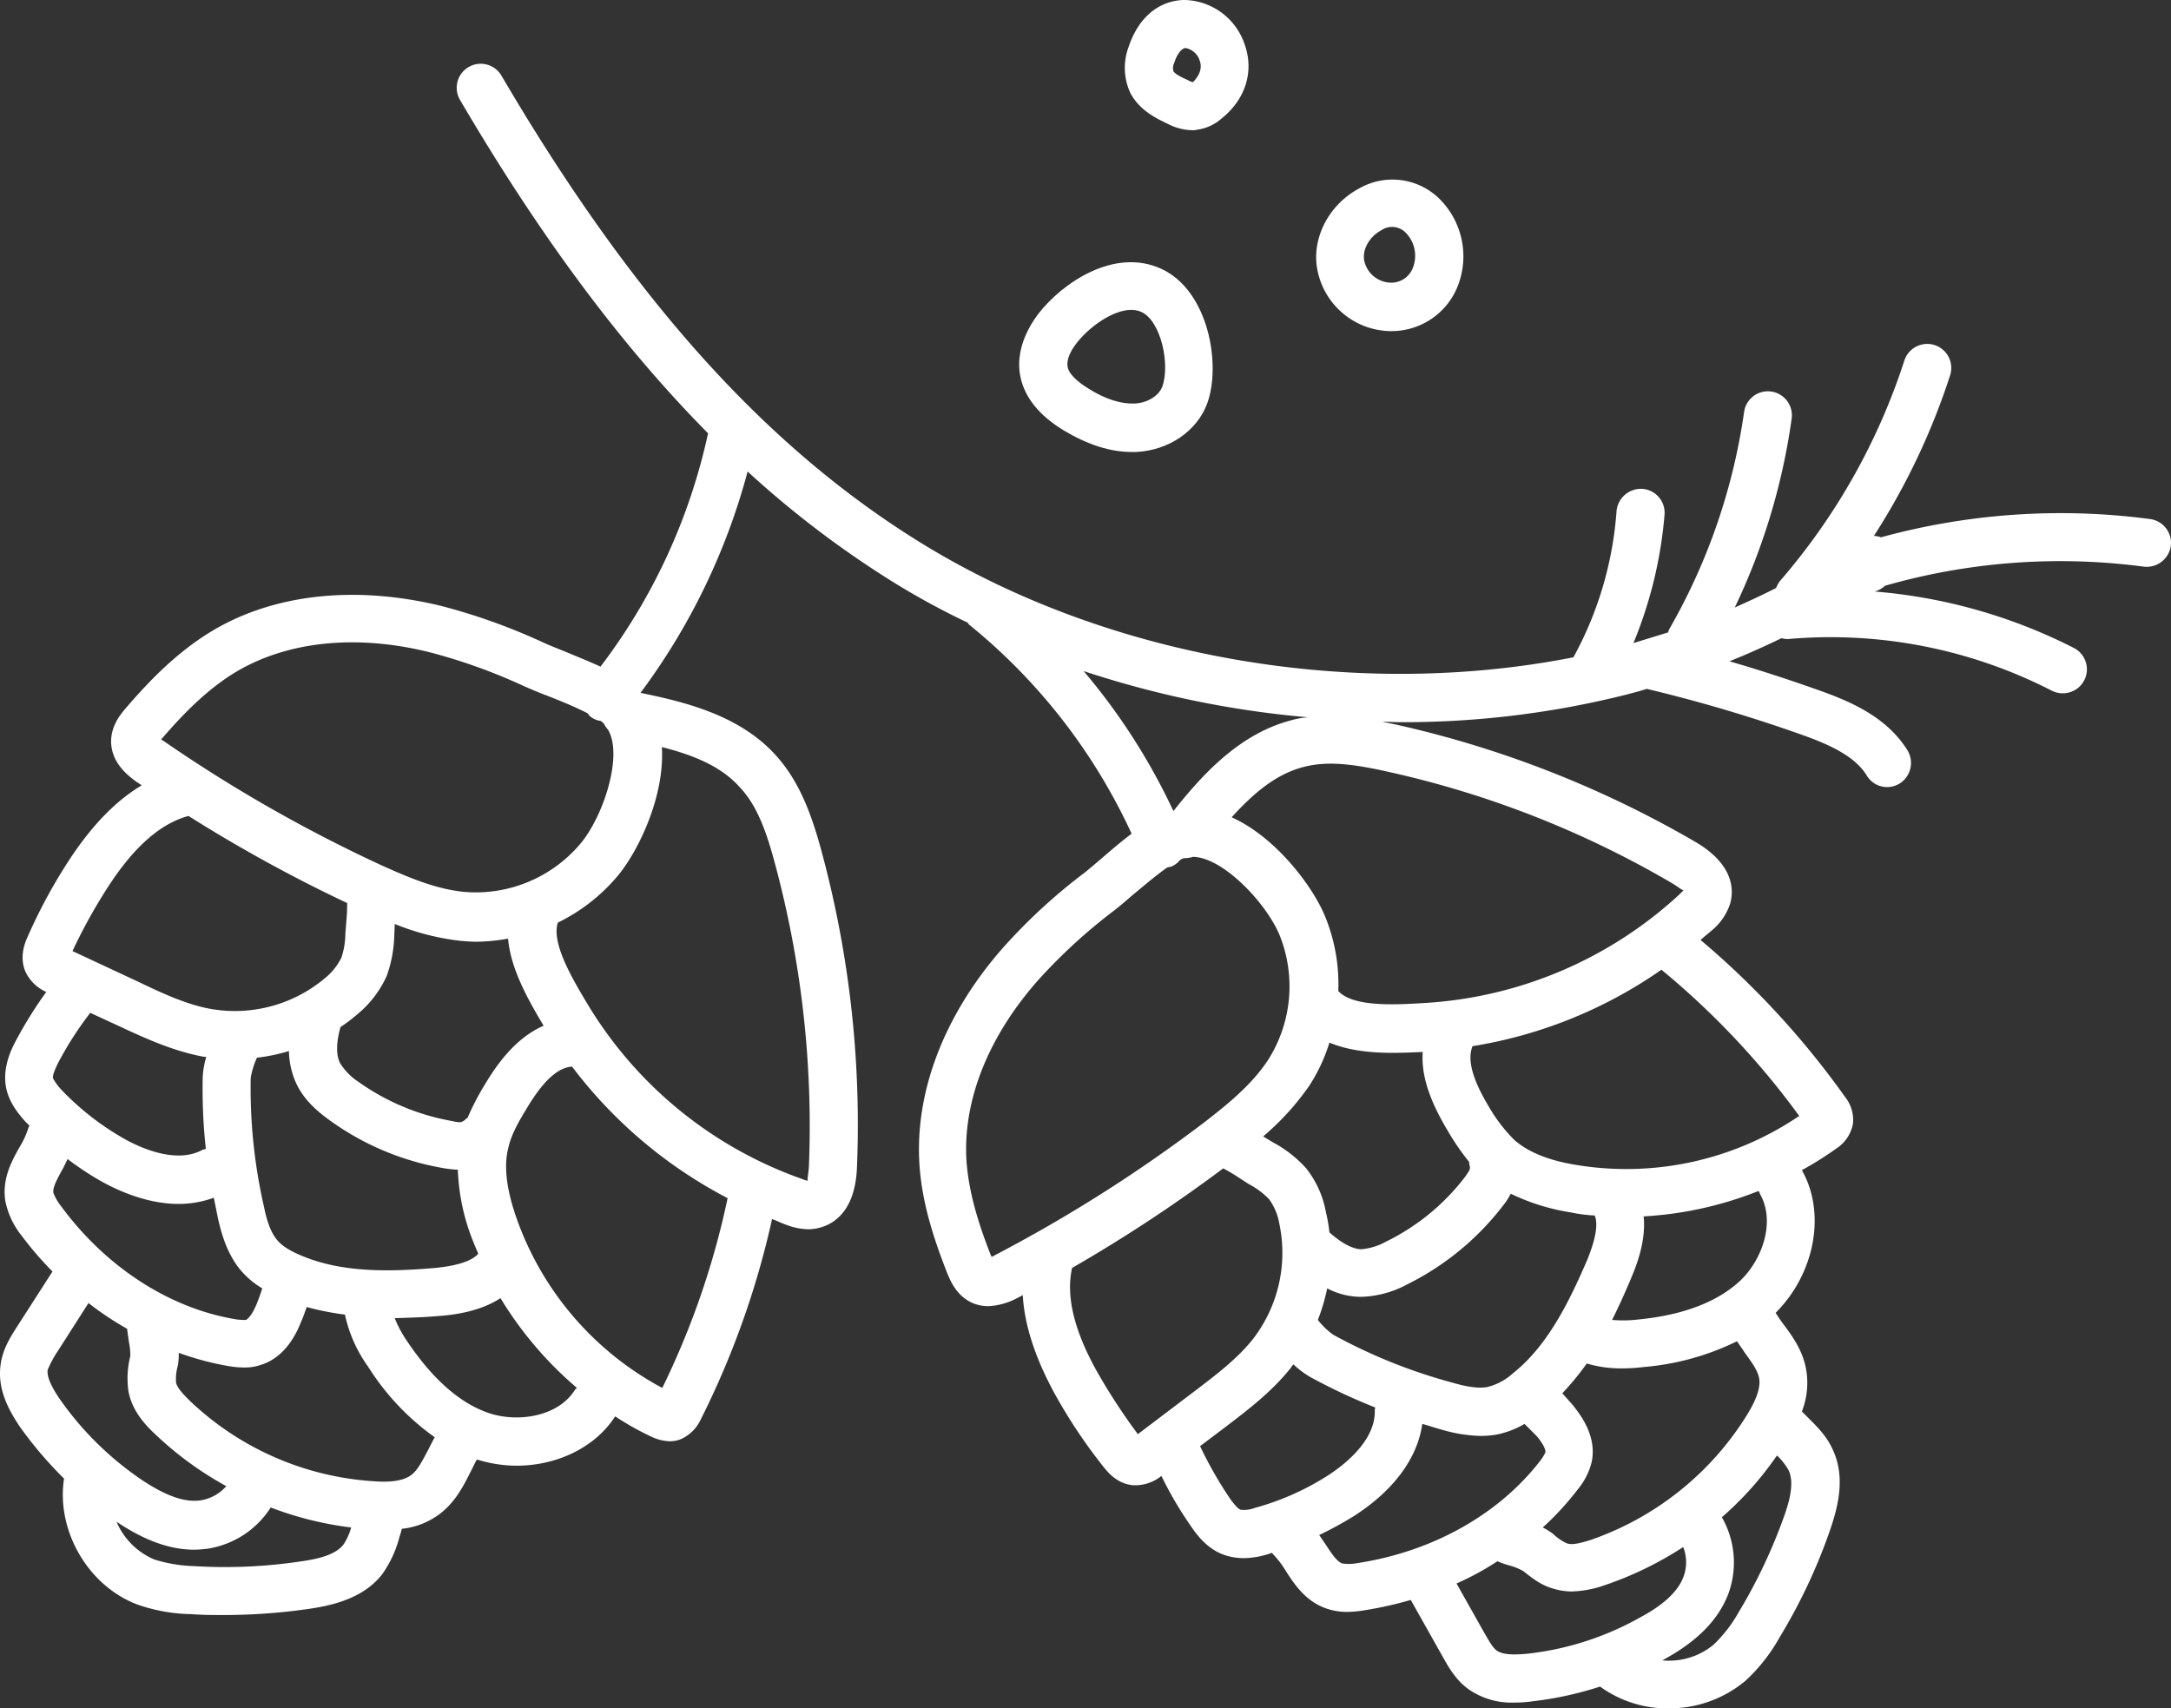 <svg id="Livello_1" data-name="Livello 1" xmlns="http://www.w3.org/2000/svg" viewBox="0 0 488.46 384.4"><rect x="0" y="0" width="488.46" height="384.4" fill="#333333" stroke="none"/><defs><style>.cls-1{fill:#fff;}</style></defs><path class="cls-1" d="M20.2,390.5c-1.8,11.7,5.4,24.1,16.4,28.3A38.39,38.39,0,0,0,48.8,421c2.5.2,5,.2,7.6.2a135,135,0,0,0,19-1.4c5.4-.8,12.2-2.4,16.4-7.8a25.73,25.73,0,0,0,3.9-8.5,15.43,15.43,0,0,0,.5-1.7,17.16,17.16,0,0,0,8.6-3.4c3.5-2.7,5.3-6.3,6.9-9.5.5-.9.9-1.9,1.4-2.7a30.08,30.08,0,0,0,8.9,1.4c9.1,0,17.7-4.1,22.2-11.1a63,63,0,0,0,8,4.5,10.32,10.32,0,0,0,4.2,1.1,6.72,6.72,0,0,0,2.4-.4,8.88,8.88,0,0,0,4.6-4.4,193.45,193.45,0,0,0,16.1-45.2c1.1.4,2.1.9,3.2,1.3a14.59,14.59,0,0,0,5,1,9.69,9.69,0,0,0,2.3-.3c3-.7,8.2-3.4,8.6-13.6a235.53,235.53,0,0,0-7.9-70.9c-2.1-7.8-4.8-15.8-10.5-22-8.2-9-20.6-11.9-30.3-13.9A146.63,146.63,0,0,0,174,163.9a221.36,221.36,0,0,0,33.6,25.4,173,173,0,0,0,15.9,8.6c.2.2.2.4.4.5a131.12,131.12,0,0,1,36.5,47c-2.3,1.7-4.6,3.7-6.7,5.5-1.4,1.2-2.7,2.3-3.8,3.2a127.1,127.1,0,0,0-18.3,16.8c-13,14.7-19.7,31.7-19,47.8.4,9.4,3.4,18.1,6.2,25.3.7,1.7,2,5.2,5.6,6.9a9,9,0,0,0,3.8.8,15.28,15.28,0,0,0,6.6-1.9,10.91,10.91,0,0,0,1.1-.6c.4,6.8,2.8,14.2,7.3,22.4a118.69,118.69,0,0,0,10.9,16.3c.9,1.1,3,3.8,6.7,4.1h.6a9.37,9.37,0,0,0,5.7-2.1,82.52,82.52,0,0,0,6.5,11.1c1.8,2.7,4.2,5.6,8,6.8a13.86,13.86,0,0,0,4,.6,19.19,19.19,0,0,0,5.5-.9l.9-.3c.1.1.1.2.2.3a20.88,20.88,0,0,1,2.9,3.8c2,3.1,4.5,6.9,9.3,8.5a14.52,14.52,0,0,0,4.5.7,27.13,27.13,0,0,0,4.1-.4,84,84,0,0,0,10.2-2.3l7.2,12.8c1.3,2.3,3,5.4,6.1,7.5a16.94,16.94,0,0,0,10,2.8,27.66,27.66,0,0,0,4.2-.3,78.29,78.29,0,0,0,15.1-3.3,25.68,25.68,0,0,0,15.4,4.9,26.61,26.61,0,0,0,17.3-6.2,39.12,39.12,0,0,0,7.7-9.8,125.2,125.2,0,0,0,11.3-24c1.9-5.5,3.5-12,.7-18.1-1.4-3.2-3.7-5.4-5.7-7.4l-1.3-1.3a17.65,17.65,0,0,0,1-9.2c-.7-4.4-3.1-7.7-5.2-10.5-.6-.8-1.2-1.7-1.7-2.5,8.8-8.8,11.4-22.4,5.9-32.1a78.54,78.54,0,0,0,7.8-4.9,8.46,8.46,0,0,0,3.7-5.6,8.34,8.34,0,0,0-1.8-6,190.91,190.91,0,0,0-32.5-35.3c.9-.8,1.8-1.5,2.6-2.2a13,13,0,0,0,4.1-6.1c.8-3,.8-8.8-8.1-13.9A236.25,236.25,0,0,0,320.6,221c-1.2-.3-2.5-.5-3.8-.8,1.3,0,2.6.1,3.9.1a205.88,205.88,0,0,0,51-6.2c1.5-.4,3.1-.8,4.6-1.3a339.91,339.91,0,0,1,34.8,10.3c5.6,2,11.9,4.6,14.7,9.2a5.32,5.32,0,0,0,4.6,2.6,5.38,5.38,0,0,0,2.8-.8,5.48,5.48,0,0,0,1.8-7.4c-4.7-7.6-12.9-11.1-20.3-13.7-6.5-2.3-13.2-4.5-19.8-6.4,4-1.6,7.8-3.3,11.7-5.2a6.75,6.75,0,0,0,1.4.2,108.94,108.94,0,0,1,59.4,11.6,5.42,5.42,0,0,0,2.5.6,5.4,5.4,0,0,0,2.5-10.2,120.19,120.19,0,0,0-44.8-12.7,5.76,5.76,0,0,0,2.3-1.3,143.14,143.14,0,0,1,58.2-4.3,5.49,5.49,0,0,0,6.1-4.6,5.42,5.42,0,0,0-4.6-6.1,153.05,153.05,0,0,0-60.6,4.1,4.53,4.53,0,0,0-1.6-.3,154.71,154.71,0,0,0,17.2-36.3,5.41,5.41,0,0,0-10.3-3.3,143.16,143.16,0,0,1-28,49.7,6.47,6.47,0,0,0-.9,1.6c-3.1,1.6-6.2,3-9.3,4.4A144.89,144.89,0,0,0,408.9,152a5.4,5.4,0,1,0-10.7-1.5,136.87,136.87,0,0,1-16.8,48.8,4.12,4.12,0,0,0-.3.8l-7.8,2.4a96.26,96.26,0,0,0,7-28.9,5.39,5.39,0,0,0-5-5.8,5.52,5.52,0,0,0-5.8,5,80.43,80.43,0,0,1-9.7,32.9c-49.2,9.7-104.5.2-146.4-25.5-35.2-21.6-65.3-55.1-94.8-105.4a5.4,5.4,0,1,0-9.3,5.5c18,30.7,36.3,55.3,55.8,75a133.29,133.29,0,0,1-24.2,52.5c-2.6-1.2-5.4-2.3-8-3.4-1.7-.7-3.3-1.3-4.6-1.9a136.81,136.81,0,0,0-23.4-8.4c-19.1-4.6-37.2-2.7-51.1,5.5-8.1,4.8-14.4,11.4-19.5,17.3-1.2,1.4-3.7,4.2-3.5,8.2.3,4.8,4.2,7.5,5.8,8.7.4.2.7.5,1.1.7-5.9,3.5-11.3,9.1-16.4,16.9A119.32,119.32,0,0,0,12,268.6c-.6,1.3-1.9,4.5-.5,7.8a9.3,9.3,0,0,0,4.7,4.6,94.48,94.48,0,0,0-6.8,10.9c-1,1.9-3,5.8-2.3,10.3.6,3.5,2.7,6.1,4.6,8.2a4.62,4.62,0,0,1,.7.7c0,.1-.1.2-.2.4a18.41,18.41,0,0,1-2,4.4c-1.8,3.2-4,7.2-3.2,12.2a18.25,18.25,0,0,0,3.7,7.8,74.67,74.67,0,0,0,6.9,8L9.7,356.2c-1.4,2.2-3.4,5.2-3.8,8.9-.7,5.5,2,10.2,4.4,13.8A89.45,89.45,0,0,0,20.2,390.5Zm209.5-50.3a3,3,0,0,1-.8.4c-.1-.1-.1-.3-.2-.4-2.5-6.4-5.1-14.1-5.5-21.9-.6-13.3,5.1-27.5,16.3-40.1h0a123.36,123.36,0,0,1,16.8-15.4c1.2-.9,2.7-2.2,4.2-3.5,2.3-1.9,5.2-4.4,7.9-6.3.3-.1.6-.1.9-.2a5,5,0,0,0,2-1.5,3.55,3.55,0,0,1,.9-.4,6.45,6.45,0,0,0,2-.3c6.7.1,16.3,10.2,19.4,17.4a30.87,30.87,0,0,1-2.5,28.3c-3.6,5.5-9,9.9-14.3,14A332.16,332.16,0,0,1,229.7,340.2Zm134.9-8.9c.8,2,.2,5.3-1.7,10-4.1,9.5-8.9,19.3-16.7,25.5a13.24,13.24,0,0,1-5.8,3.1c-2.2.4-5.1-.2-7.5-.9a120.86,120.86,0,0,1-27.2-10.9,17.08,17.08,0,0,1-3.4-3.3,44.44,44.44,0,0,0,2.1-7.1,16.54,16.54,0,0,0,7.3,1.9h.5a23.15,23.15,0,0,0,10.2-2.8,61.76,61.76,0,0,0,21.7-17.9,15.32,15.32,0,0,0,1.6-2.5,47.67,47.67,0,0,0,13.5,4.2A33.27,33.27,0,0,0,364.6,331.3Zm32,28.3c.6.9,1.2,1.7,1.7,2.5,1.6,2.2,3,4.1,3.3,5.9.4,2.6-1.3,5.8-2.7,8.1a67.24,67.24,0,0,1-35.5,28.3c-1.7.5-3.7,1.1-5,.7a10.61,10.61,0,0,1-3.1-2.1,15.76,15.76,0,0,0-2.4-1.5,63.93,63.93,0,0,0,7.9-8.6,15.33,15.33,0,0,0,3.1-6.1c1.3-6.1-2.9-11.1-4.2-12.8l-2.4-2.7a59.4,59.4,0,0,0,5.5-6.7,26.71,26.71,0,0,0,7.8,1.1,40.7,40.7,0,0,0,5-.3A58.81,58.81,0,0,0,396.6,359.6Zm-65.1-47.4a54.8,54.8,0,0,0,4.8,7c.1.2,0,.4.1.7a1.66,1.66,0,0,1,0,1.2c-.2.4-.7,1.1-.9,1.4a50,50,0,0,1-17.9,14.7,13.85,13.85,0,0,1-5.6,1.7c-2-.1-4.4-1.4-7.1-3.8a34,34,0,0,0-.8-4.6,22.17,22.17,0,0,0-4.5-9.9,27.48,27.48,0,0,0-7.3-5.7l-2-1.2c-.1-.1-.2-.1-.3-.2a58.73,58.73,0,0,0,10.3-11.3,38.23,38.23,0,0,0,4.6-9.8c4.3,1.8,9.3,2.3,14.2,2.3,2.4,0,4.7-.1,6.8-.2C325.4,301,328.7,307.5,331.5,312.2Zm-78.9,54.2c-5.2-9.3-7-17-5.6-23.3a338.13,338.13,0,0,0,34-22.4,40.06,40.06,0,0,1,3.7,2.2l2,1.3a18.26,18.26,0,0,1,4.6,3.4,13,13,0,0,1,2.3,5.4,31.75,31.75,0,0,1-5.9,26.1c-3.4,4.3-8.1,7.9-12.7,11.4l-13.2,10A136,136,0,0,1,252.6,366.4Zm32.3,31.1c-.8-.3-2.1-2.1-2.5-2.7a88.76,88.76,0,0,1-6.6-11.6l5.7-4.3c5.1-3.9,10.4-7.9,14.7-13.3a5.55,5.55,0,0,1,.6-.8,21,21,0,0,0,3.7,2.8,131.2,131.2,0,0,0,14.7,6.9c0,.2-.1.4-.1.7.2,7-7.4,12.6-10.7,14.7a59.57,59.57,0,0,1-16.3,7.2A6.75,6.75,0,0,1,284.9,397.5Zm26.4,12a10.3,10.3,0,0,1-3.5.1c-1.2-.4-2.4-2.2-3.7-4.2-.5-.7-1-1.5-1.5-2.2a82.44,82.44,0,0,0,7.7-4.2c9.1-5.8,14.4-13.1,15.5-20.8,1.5.4,2.9.9,4.4,1.3a33.7,33.7,0,0,0,8.7,1.4,21.86,21.86,0,0,0,3.6-.3,20.39,20.39,0,0,0,6.3-2.4l2.7,2.7c2.2,2.6,2,3.6,2,3.7a10.81,10.81,0,0,1-1.1,1.8C343.1,398.5,328.2,406.9,311.3,409.5Zm38.2,20.4c-2.2.2-5.2.4-6.8-.6-1.1-.7-2-2.5-2.9-4l-6.3-11.2a62.84,62.84,0,0,0,9.2-5,20,20,0,0,0,2.9,1,14.11,14.11,0,0,1,2.9,1.2c1.8,1.4,3.9,3.2,6.9,4a14.38,14.38,0,0,0,4,.6,24.33,24.33,0,0,0,7.4-1.4,78.3,78.3,0,0,0,17.7-8.6,9.38,9.38,0,0,1,.1,6.6q-1.8,5-9.9,9.3A66.58,66.58,0,0,1,349.5,429.9Zm57.8-31.2a119.56,119.56,0,0,1-10.4,22,30.86,30.86,0,0,1-5.6,7.2,15.69,15.69,0,0,1-11.5,3.5c5-2.7,12-7.3,14.9-15.1a20.49,20.49,0,0,0-1.5-17.1,74.38,74.38,0,0,0,12.4-13.9,14.36,14.36,0,0,1,2.6,3.3C409.5,391.3,408.5,395.3,407.3,398.7Zm-5.5-72.2c3.5,6.2.5,14.7-4.4,19.4-5.1,4.8-12.8,7.8-23,8.8a29,29,0,0,1-5.9.1c1.5-3,2.9-6.1,4.2-9.2,1-2.4,3.5-8.2,2.9-14.1a81.8,81.8,0,0,0,25.8-5.7C401.7,326,401.7,326.3,401.8,326.5Zm8.8-17.6A69.28,69.28,0,0,1,360.9,320c-6.5-1-11.2-2.9-14.4-5.7a36.38,36.38,0,0,1-5.8-7.6c-3.7-6.2-4.8-10.5-3.6-13.5h0A102.73,102.73,0,0,0,379.6,276,179.18,179.18,0,0,1,410.6,308.9Zm-29-52.6c1.9,1.1,2.7,1.9,3,1.8l-1,1a92.52,92.52,0,0,1-57.5,24.4c-6.5.4-15.9.9-19.2-2.7a40.25,40.25,0,0,0-3.1-17.1c-2.9-6.8-11.1-17.6-20.9-22,5-5.5,10-9.7,16.1-11.3,5.6-1.5,11.7-.6,19.3,1.1A220.76,220.76,0,0,1,381.6,256.3Zm-85.4-36.4c-11.8,3.1-20.2,12.6-26.4,20.4a140.85,140.85,0,0,0-20.2-31.5,221.1,221.1,0,0,0,50.5,10.4A17.78,17.78,0,0,0,296.2,219.9ZM73.7,409.1a115.2,115.2,0,0,1-24.2,1.1,33.25,33.25,0,0,1-9-1.5,16.06,16.06,0,0,1-8.5-8.5c4.2,2.8,10.4,6.3,17.5,6.3.9,0,1.8-.1,2.8-.2A20.55,20.55,0,0,0,66.7,397a76.17,76.17,0,0,0,18.1,4.5,13.5,13.5,0,0,1-1.7,3.8C81.3,407.7,77.2,408.6,73.7,409.1Zm24.6-19.4c-2.1,1.6-5.8,1.6-8.4,1.4a66,66,0,0,1-41.5-18.2c-1.2-1.2-2.7-2.7-3-4a10.9,10.9,0,0,1,.4-3.8,14.15,14.15,0,0,0,.2-2.9,65,65,0,0,0,11.3,3,19.83,19.83,0,0,0,3.5.3,10.39,10.39,0,0,0,3.4-.5c6-1.7,8.5-7.7,9.3-9.7.5-1.1.9-2.3,1.3-3.4a62.28,62.28,0,0,0,8.6,1.7,31.23,31.23,0,0,0,5.2,11.7,56.22,56.22,0,0,0,15,15.9c-.5.9-1,1.9-1.4,2.7C100.8,386.5,99.8,388.6,98.3,389.7ZM19.6,303a12.42,12.42,0,0,1-1.9-2.6c-.1-.9.9-2.9,1.2-3.5a76.38,76.38,0,0,1,7.2-11.2l6.5,3c5.8,2.7,11.9,5.5,18.6,6.8a3.4,3.4,0,0,0,1,.1,20.34,20.34,0,0,0-.8,4.5,125.45,125.45,0,0,0,.7,16.2,6.37,6.37,0,0,1-.7.2c-6.1,3.4-14.6-.7-17.9-2.6A60.83,60.83,0,0,1,19.6,303Zm44-7.2a41.77,41.77,0,0,0,7.2-1.5,18.25,18.25,0,0,0,1.7,7.4c1.8,3.8,5,6.4,7.5,8.2a61.21,61.21,0,0,0,25.9,10.8,25.82,25.82,0,0,0,2.9.3,47.45,47.45,0,0,0,2.6,13.9c.6,1.7,1.3,3.4,2,5-1.4,1.6-4.6,2.7-9.7,3.2-10.4.9-21.2,1.1-30.4-2.9-2.6-1.1-4.4-2.3-5.4-3.7-1.4-1.8-2.2-4.6-2.7-7.1a119.43,119.43,0,0,1-3-29.1A18.57,18.57,0,0,1,63.6,295.8Zm29.2-18.4a29.24,29.24,0,0,0,1.7-9.1l.1-2.3v-.3a55.52,55.52,0,0,0,14.8,3.8c1.2.1,2.4.2,3.6.2a41.67,41.67,0,0,0,7.1-.7c.6,6.9,4.6,13.9,8,19.6-6.2,2.7-10.4,8.5-13.2,13.2a58.39,58.39,0,0,0-3.9,7.5c-.2.2-.4.2-.5.4a2.66,2.66,0,0,1-1,.6,5,5,0,0,1-1.7-.2,51.93,51.93,0,0,1-21.4-8.9,13.62,13.62,0,0,1-4.1-4.2c-.9-1.8-.9-4.5.1-8.1a35.83,35.83,0,0,0,3.7-2.8A24,24,0,0,0,92.8,277.4Zm42.3,93.2c-3.8,6-12.8,7.3-19.2,5.2-6.6-2.2-12.8-7.7-18.5-16.2a26.09,26.09,0,0,1-2.8-5.2c3.4-.1,6.8-.2,10.1-.5,2.6-.2,8.8-.8,13.7-4a83.09,83.09,0,0,0,17.2,20.2A2.25,2.25,0,0,0,135.1,370.6Zm19.7-.5a69.42,69.42,0,0,1-33-38.8c-2.1-6.2-2.7-11.3-1.6-15.4.7-3,2.4-5.9,4.1-8.7,3.7-6.2,7-9.2,10.2-9.4h0a104.1,104.1,0,0,0,35,29.6A183,183,0,0,1,154.8,370.1Zm25.4-117.8a226.87,226.87,0,0,1,7.6,67.7c-.1,2.2-.5,3.3-.2,3.5a5.79,5.79,0,0,1-1.3-.4,92,92,0,0,1-48.4-39.5c-3.3-5.5-8.1-13.6-6.6-18.2A41.06,41.06,0,0,0,145,254.6c4.7-5.8,10.4-18,9.7-28.7,7.1,1.8,13.3,4.3,17.5,9C176.1,239,178.2,244.8,180.2,252.3ZM42.3,223.9c4.5-5.2,10.1-11.1,16.9-15.1,11.5-6.7,26.7-8.3,43-4.3a125.91,125.91,0,0,1,21.5,7.7c1.4.6,3.2,1.4,5.1,2.1,2.8,1.1,6.3,2.5,9.2,4,.2.2.3.5.6.7a4.3,4.3,0,0,0,2.3,1,2.7,2.7,0,0,1,.8.7,6,6,0,0,0,.9,1.3c3.4,5.8-1,19.3-6.1,25.5a30.81,30.81,0,0,1-26.1,11c-6.6-.6-13-3.4-19-6.1a330.7,330.7,0,0,1-48.7-27.8,4.23,4.23,0,0,1-.7-.5C42.1,224.1,42.2,224,42.3,223.9ZM30.2,257.2c5.8-8.9,11.7-14.1,18-15.8A335,335,0,0,0,83.9,261c0,2.2-.1,2.9-.2,4.3l-.2,2.4a17.73,17.73,0,0,1-.9,5.6,14,14,0,0,1-3.7,4.6,31.47,31.47,0,0,1-25.8,6.9c-5.4-1-10.8-3.5-16-6l-15-7A121.25,121.25,0,0,1,30.2,257.2Zm-2,66.2c6.2,3.5,12.3,5.3,17.8,5.3a23,23,0,0,0,7.9-1.4l.9,4.5c.8,3.6,2,7.8,4.8,11.4a19.21,19.21,0,0,0,5.2,4.5c-.4,1.2-.8,2.4-1.3,3.6-1.3,3.1-2.3,3.4-2.3,3.5a14.77,14.77,0,0,1-2.1-.1c-15-2.4-29.4-11.7-39.5-25.4a11.54,11.54,0,0,1-1.8-3.1c-.2-1.2.9-3.2,2-5.2.4-.7.8-1.6,1.2-2.4A69.29,69.29,0,0,0,28.2,323.4Zm-9.4,38.4L25.7,351a69.25,69.25,0,0,0,8.7,5.8c.1,1.1.3,2.1.4,3a13.51,13.51,0,0,1,.3,3.2,20.29,20.29,0,0,0-.4,7.9c.8,4.2,3.5,7.3,6.1,9.7a76.34,76.34,0,0,0,15.9,11.6,9.65,9.65,0,0,1-5.8,3.2c-3.6.5-7.7-1-12.9-4.4a71.14,71.14,0,0,1-18.9-18.6c-1.2-1.8-2.8-4.4-2.6-6.3A23.13,23.13,0,0,1,18.8,361.8Z" transform="translate(-5.79 -57.8)"/><path class="cls-1" d="M239.5,128.3c-3.6,4.7-5.1,9.8-4.1,14.4s4.2,8.6,9.8,12c5.4,3.2,10.4,4.8,15.2,4.8h1.1c7.3-.4,13.6-4.7,15.9-10.9,3.2-8.8.3-25.4-10.3-30.3S244.8,121.5,239.5,128.3Zm8.6,6.6c3.2-4.1,10.1-8.9,14.5-6.9s6.5,11.8,4.7,16.8c-.8,2.1-3.4,3.7-6.3,3.8s-6.4-.9-10.2-3.3c-2.8-1.7-4.5-3.4-4.8-4.9S246.5,136.9,248.1,134.9Z" transform="translate(-5.79 -57.8)"/><path class="cls-1" d="M318.4,132.3h.2a16,16,0,0,0,15.2-10.2,18.24,18.24,0,0,0-4.5-19.9,15.06,15.06,0,0,0-17.7-2C305,103.7,301,111,302.1,118h0A17,17,0,0,0,318.4,132.3Zm-1.8-22.7a4.26,4.26,0,0,1,5.3.4,7.39,7.39,0,0,1,1.8,8,5.21,5.21,0,0,1-5.2,3.4,6.27,6.27,0,0,1-5.8-5.1C312.3,113.5,314.3,110.8,316.6,109.6Z" transform="translate(-5.79 -57.8)"/><path class="cls-1" d="M268.4,85.6a12.55,12.55,0,0,0,5.6,1.5,3.4,3.4,0,0,0,1-.1,10.41,10.41,0,0,0,5.6-2.5c5.5-4.4,7.4-10.7,5.2-16.8a14.62,14.62,0,0,0-13.4-9.9h-.1c-2.7,0-9.4,1.1-12.6,10.6h0a13.48,13.48,0,0,0,.4,10.3C262.2,82.7,266.1,84.5,268.4,85.6ZM270,71.9c.5-1.6,1.5-3.2,2.5-3.3h0a4.13,4.13,0,0,1,3.2,2.8c.2.6.9,2.4-1.5,4.9a3.85,3.85,0,0,1-1.2-.5c-.9-.4-2.9-1.3-3.2-2A2.71,2.71,0,0,1,270,71.9Z" transform="translate(-5.79 -57.8)"/></svg>